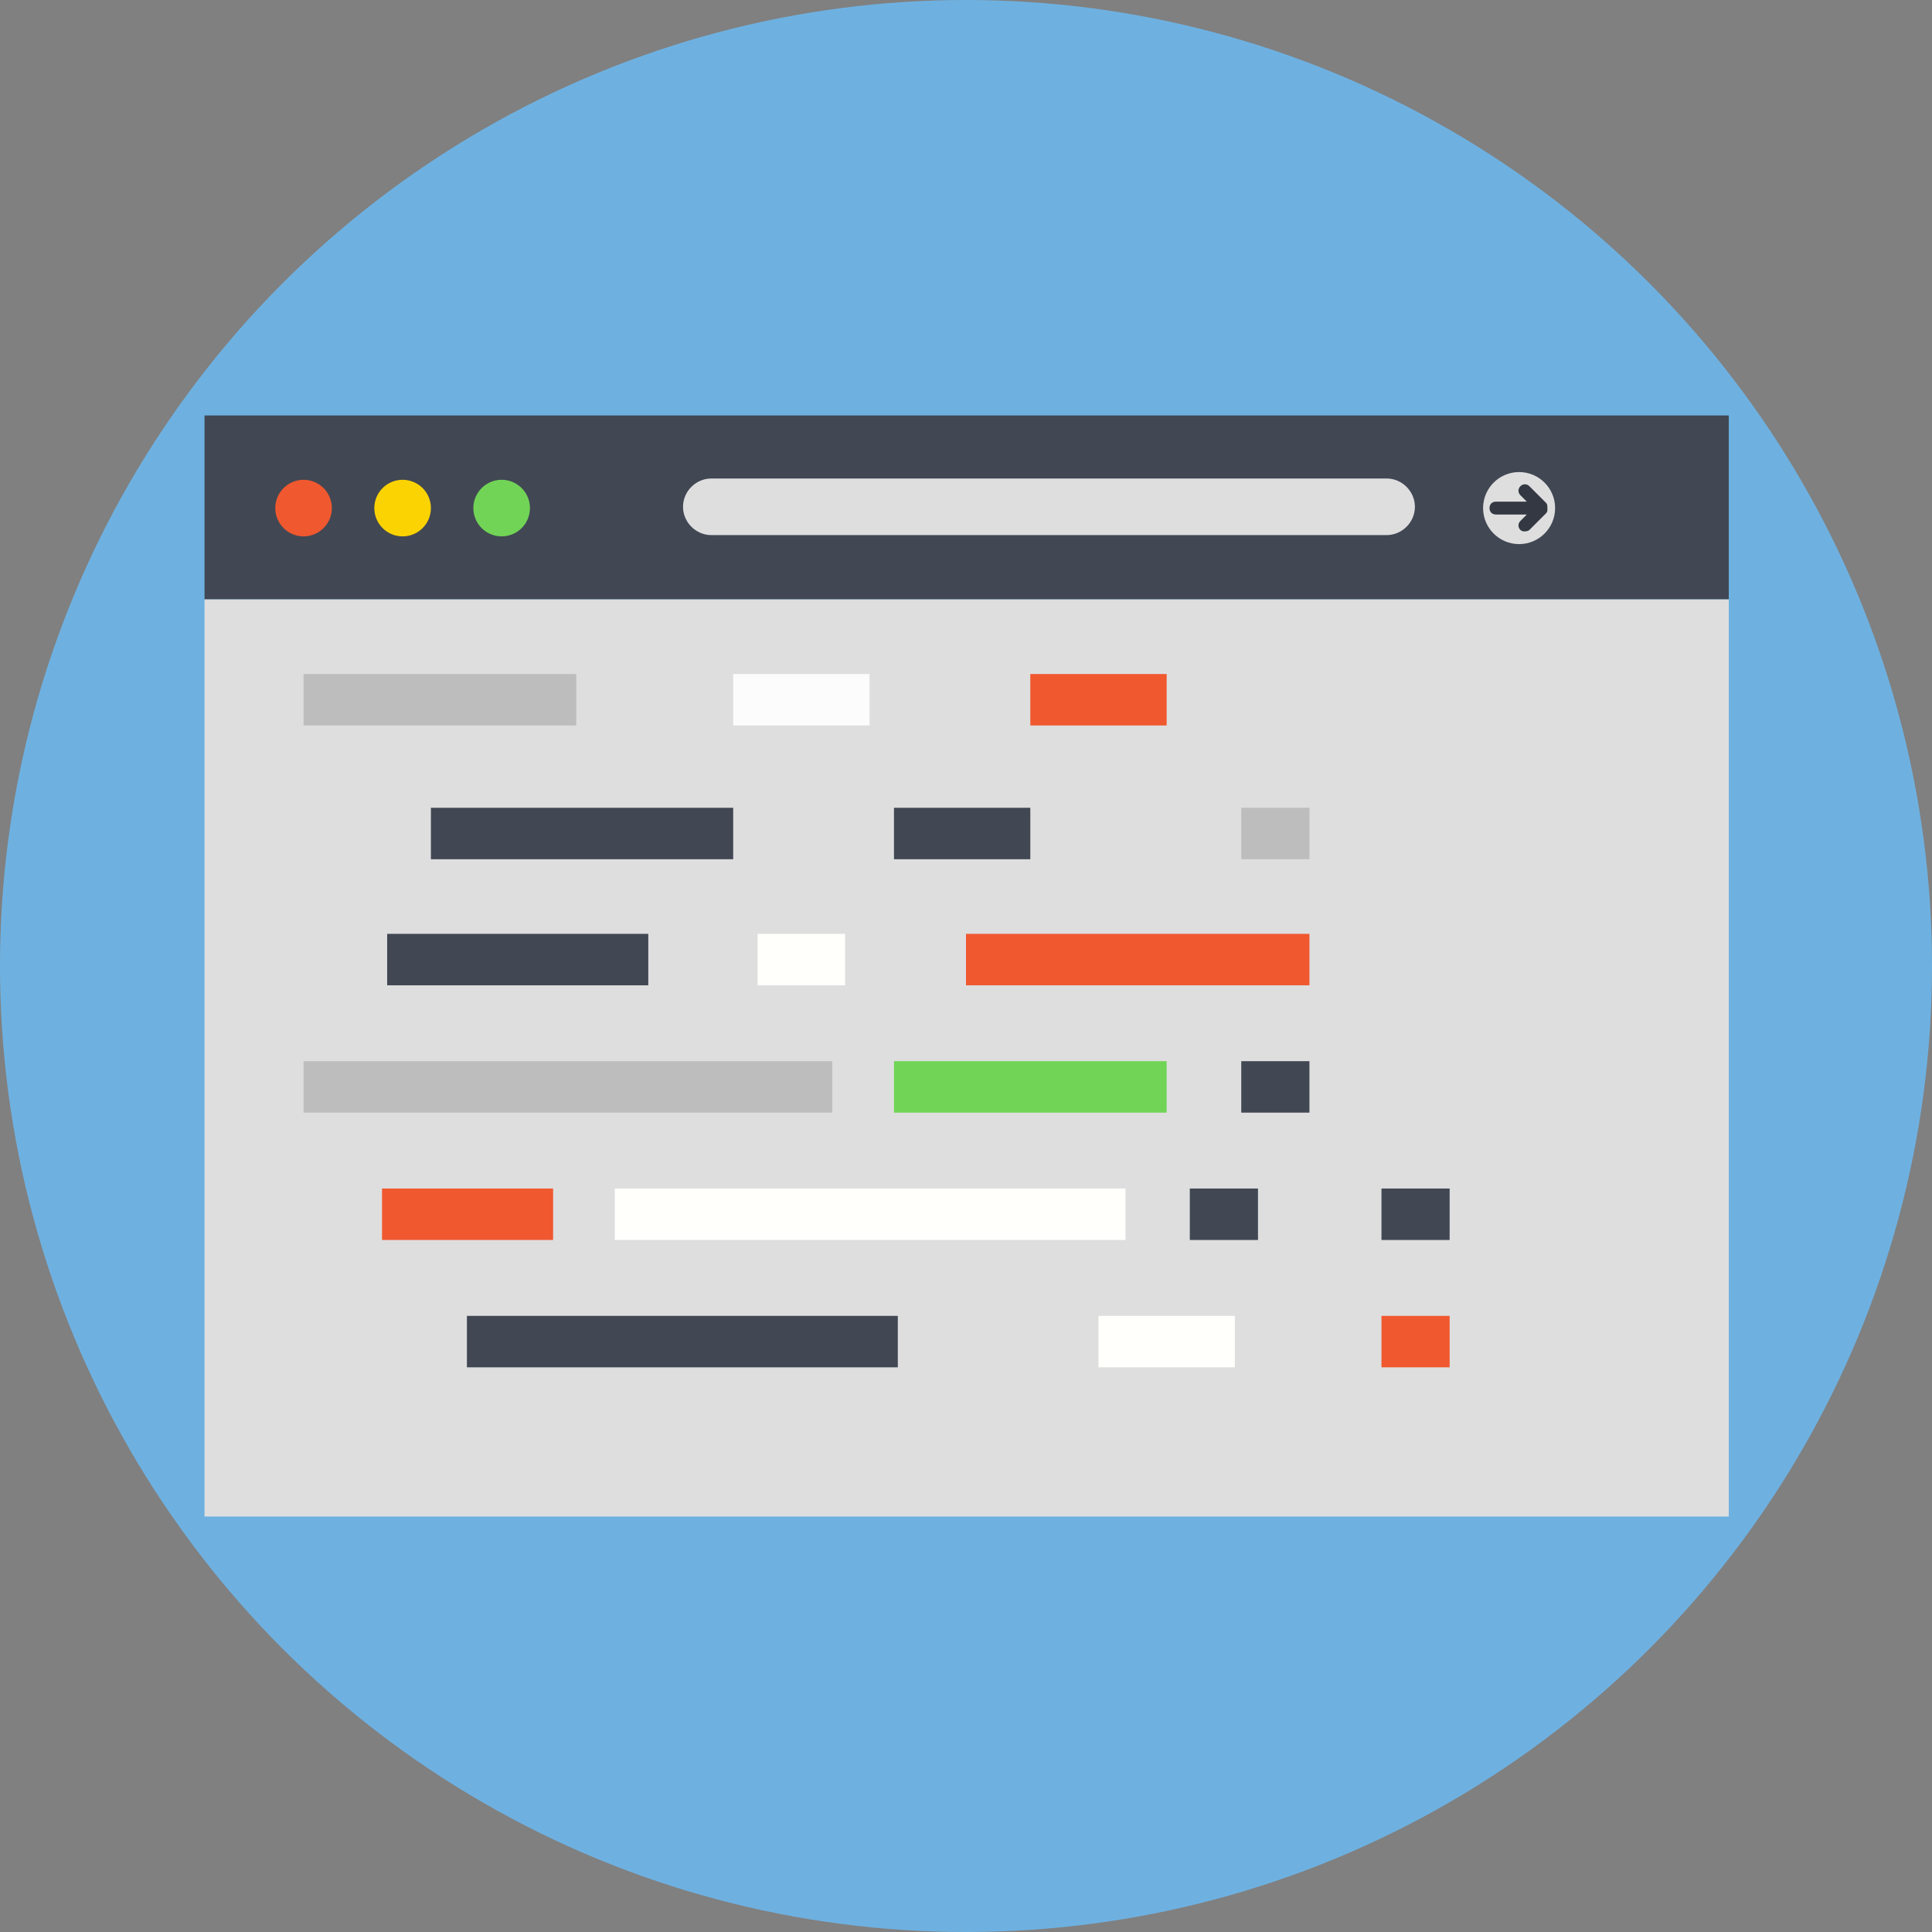 <?xml version="1.0" encoding="iso-8859-1"?>
<!-- Uploaded to: SVG Repo, www.svgrepo.com, Generator: SVG Repo Mixer Tools -->
<svg version="1.1" id="Layer_1" xmlns="http://www.w3.org/2000/svg" xmlns:xlink="http://www.w3.org/1999/xlink" 
	 viewBox="0 0 509.287 509.287" xml:space="preserve">
<rect x="0" y="0" width="509.287" height="509.287" fill="#808080" stroke="none"/>
<circle style="fill:#6EB1E1;" cx="254.644" cy="254.644" r="254.644"/>
<rect x="53.913" y="109.521" style="fill:#414753;" width="401.801" height="48.487"/>
<rect x="53.913" y="158.008" style="fill:#DEDEDF;" width="401.801" height="241.759"/>
<circle style="fill:#F0582F;" cx="80.021" cy="133.934" r="7.46"/>
<circle style="fill:#FBD303;" cx="106.13" cy="133.934" r="7.46"/>
<circle style="fill:#71D456;" cx="132.238" cy="133.934" r="7.46"/>
<g>
	<path style="fill:#DEDEDF;" d="M365.521,126.135H187.507c-4.069,0-7.46,3.391-7.46,7.46s3.391,7.46,7.46,7.46h178.013
		c4.069,0,7.46-3.391,7.46-7.46S369.589,126.135,365.521,126.135z"/>
	<circle style="fill:#DEDEDF;" cx="400.445" cy="133.934" r="9.494"/>
</g>
<path style="fill:#333842;" d="M407.566,132.577l-4.408-4.408c-0.678-0.678-1.695-0.678-2.374,0c-0.678,0.678-0.678,1.695,0,2.374
	l1.695,1.695h-8.138c-1.017,0-1.695,0.678-1.695,1.695s0.678,1.695,1.695,1.695h8.138l-1.695,1.695
	c-0.678,0.678-0.678,1.695,0,2.374s2.034,0.339,2.374,0l4.408-4.408c0.339-0.339,0.339-0.678,0.339-1.017
	C407.905,133.256,407.905,132.917,407.566,132.577z"/>
<rect x="80.021" y="177.674" style="fill:#BDBDBE;" width="71.883" height="13.563"/>
<rect x="193.272" y="177.674" style="fill:#FCFCFD;" width="35.942" height="13.563"/>
<rect x="271.597" y="177.674" style="fill:#F0582F;" width="35.942" height="13.563"/>
<g>
	<rect x="113.589" y="212.938" style="fill:#414753;" width="79.682" height="13.563"/>
	<rect x="235.656" y="212.938" style="fill:#414753;" width="35.942" height="13.563"/>
</g>
<rect x="327.205" y="212.938" style="fill:#BDBDBE;" width="17.971" height="13.563"/>
<rect x="102.061" y="246.167" style="fill:#414753;" width="68.832" height="13.563"/>
<rect x="199.714" y="246.167" style="fill:#FFFFFC;" width="23.057" height="13.563"/>
<rect x="254.644" y="246.167" style="fill:#F0582F;" width="90.532" height="13.563"/>
<rect x="80.021" y="279.735" style="fill:#BDBDBE;" width="139.359" height="13.563"/>
<rect x="235.656" y="279.735" style="fill:#71D456;" width="71.883" height="13.563"/>
<rect x="327.205" y="279.735" style="fill:#414753;" width="17.971" height="13.563"/>
<rect x="100.705" y="313.303" style="fill:#F0582F;" width="45.097" height="13.563"/>
<rect x="162.077" y="313.303" style="fill:#FFFFFC;" width="134.612" height="13.563"/>
<g>
	<rect x="313.642" y="313.303" style="fill:#414753;" width="17.971" height="13.563"/>
	<rect x="364.164" y="313.303" style="fill:#414753;" width="17.971" height="13.563"/>
	<rect x="123.083" y="346.872" style="fill:#414753;" width="113.589" height="13.563"/>
</g>
<rect x="289.568" y="346.872" style="fill:#FFFFFC;" width="35.942" height="13.563"/>
<rect x="364.164" y="346.872" style="fill:#F0582F;" width="17.971" height="13.563"/>
</svg>
